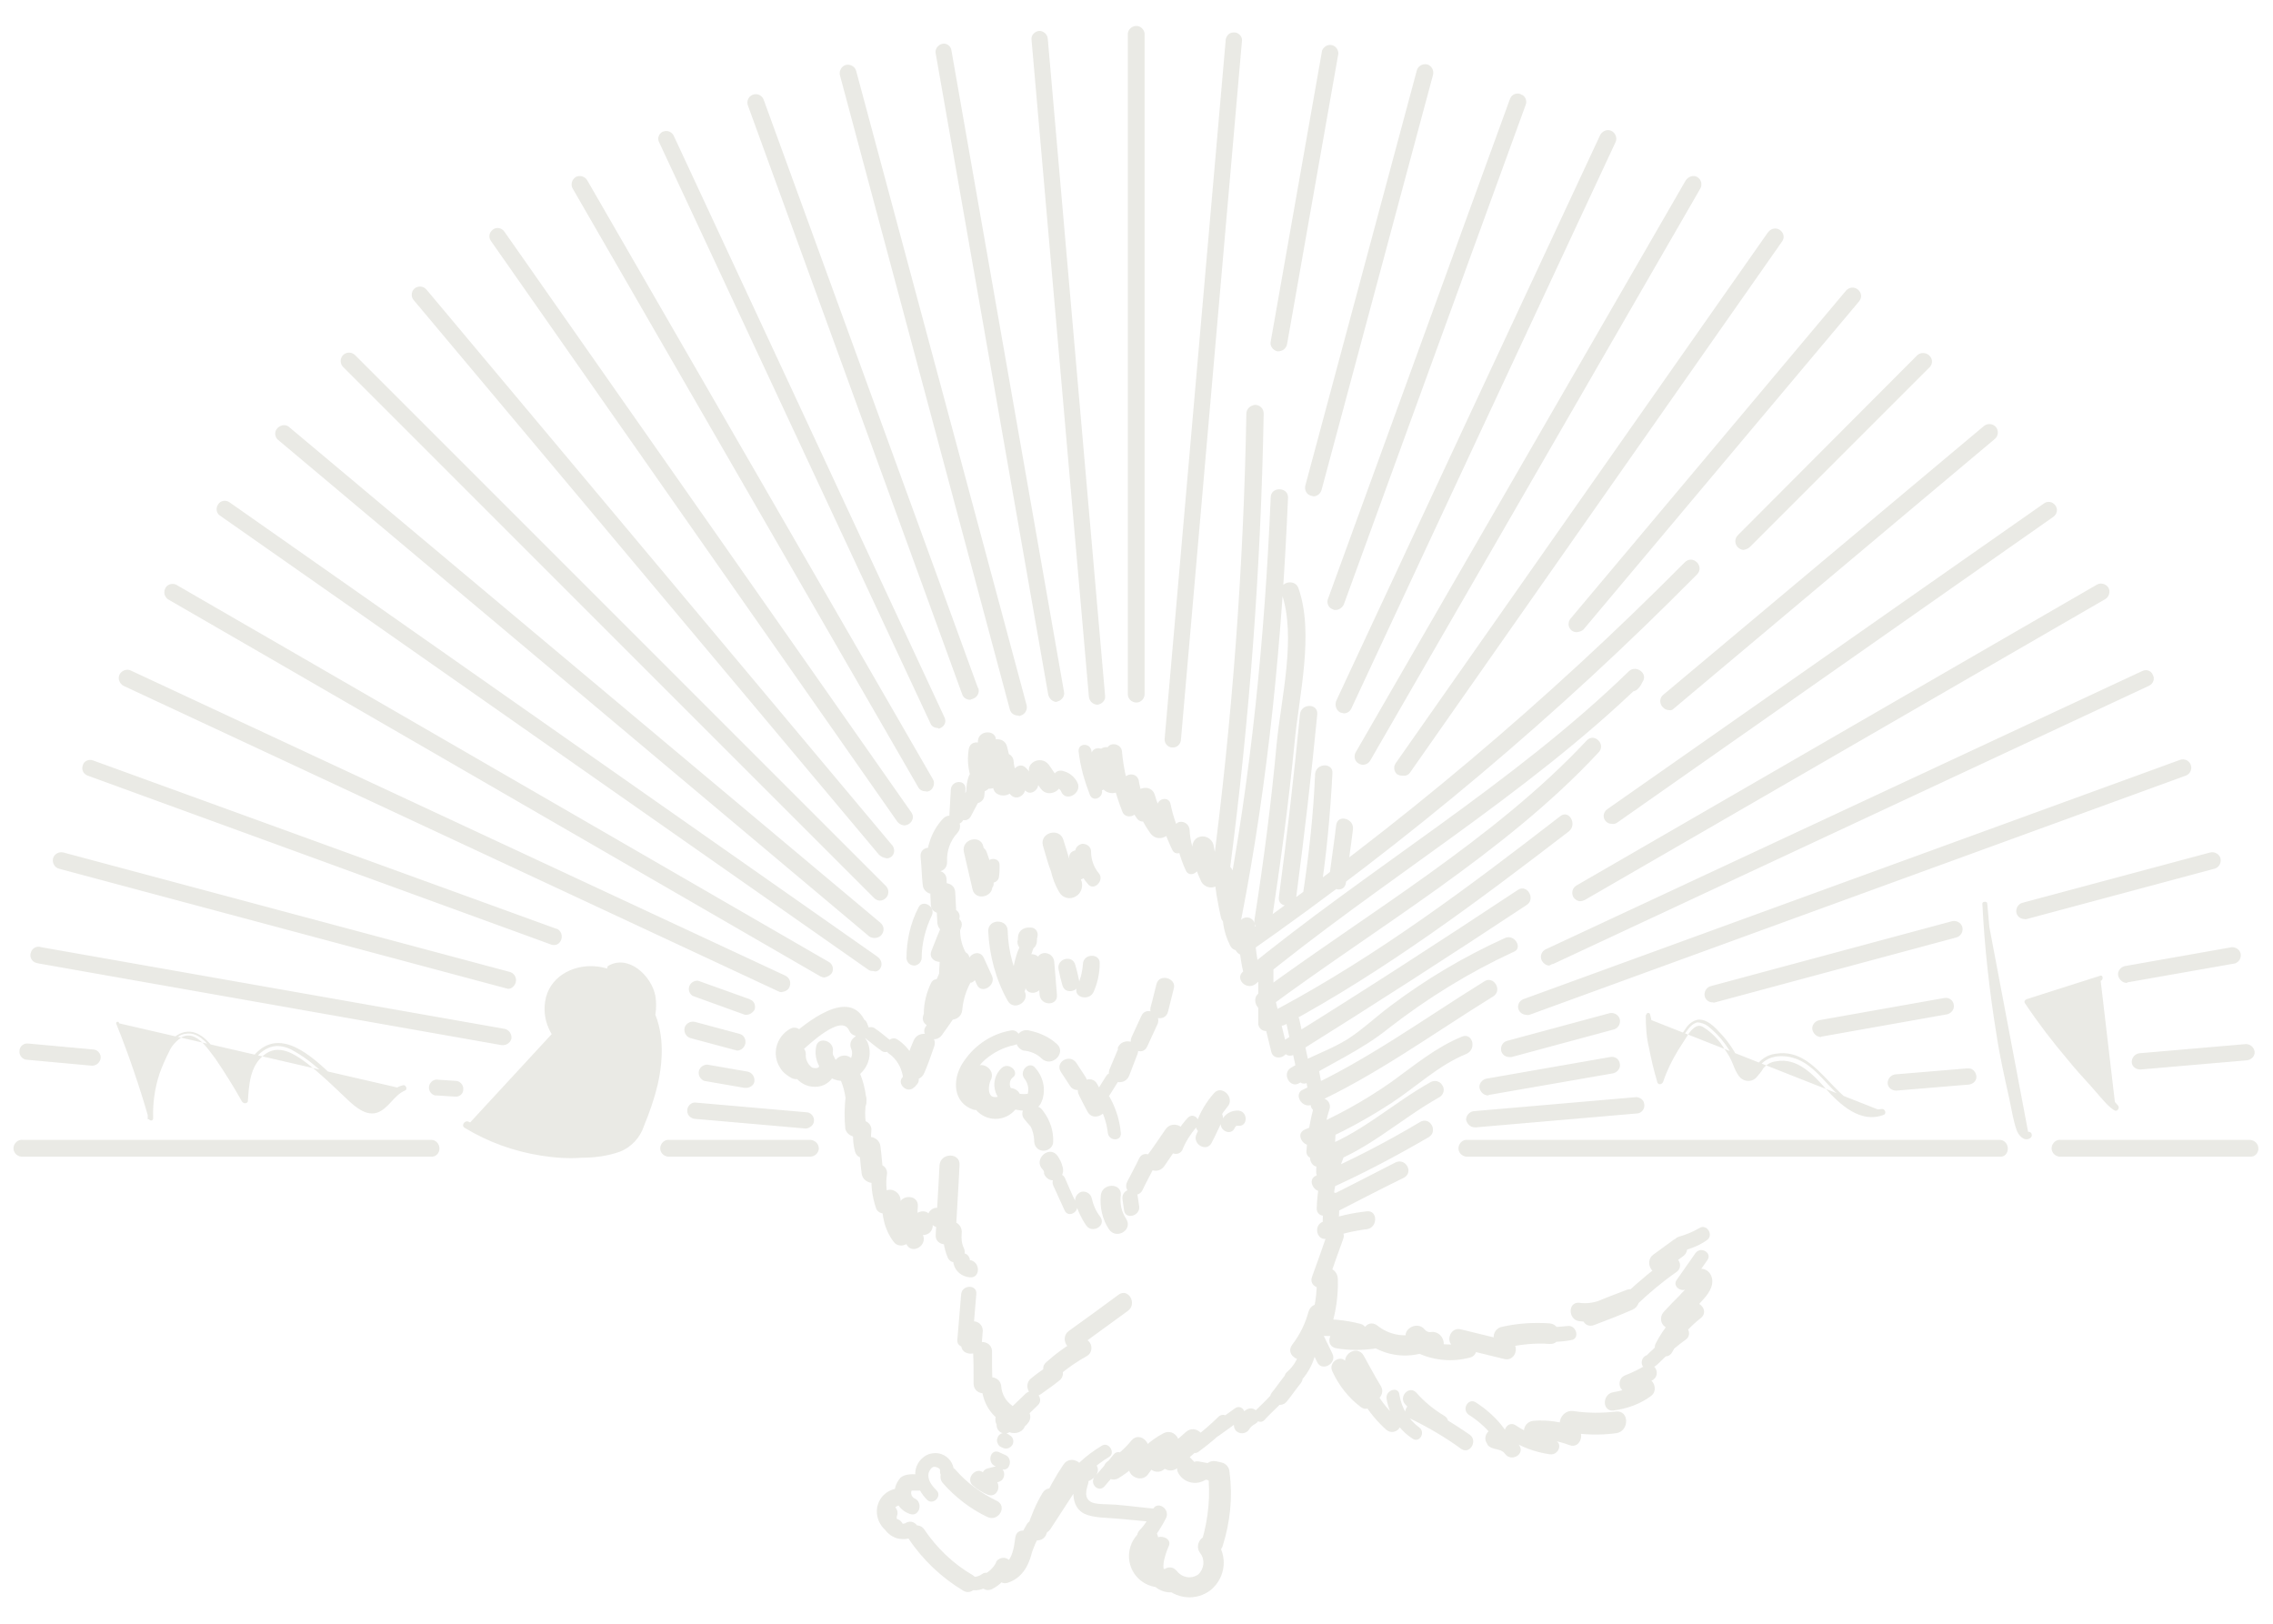 <?xml version="1.0" encoding="utf-8"?>
<!-- Generator: Adobe Illustrator 24.3.0, SVG Export Plug-In . SVG Version: 6.00 Build 0)  -->
<svg version="1.1" id="レイヤー_1" xmlns="http://www.w3.org/2000/svg" xmlns:xlink="http://www.w3.org/1999/xlink" x="0px"
	 y="0px" viewBox="0 0 420 300" style="enable-background:new 0 0 420 300;" xml:space="preserve">
<style type="text/css">
	.st0{fill:#EAEAE5;}
</style>
<path class="st0" d="M210,129.8c-0.9,0-1.6-0.7-1.6-1.5c0,0,0,0,0,0V6.5c-0.1-0.9,0.6-1.6,1.4-1.7c0.9-0.1,1.6,0.6,1.7,1.4
	c0,0.1,0,0.2,0,0.2v121.8C211.5,129.1,210.8,129.8,210,129.8z M202.8,130.2c0.8-0.1,1.5-0.8,1.4-1.6L193.6,7.1
	c-0.1-0.8-0.8-1.4-1.6-1.4c-0.8,0.1-1.5,0.8-1.4,1.6l10.6,121.4C201.3,129.6,202,130.2,202.8,130.2L202.8,130.2z M195.4,129.6
	c0.8-0.2,1.4-1,1.2-1.8L175.8,9.3c-0.1-0.8-0.9-1.4-1.7-1.2c0,0,0,0,0,0c-0.8,0.2-1.4,1-1.2,1.8l20.8,118.5c0.2,0.7,0.8,1.3,1.6,1.3
	C195.2,129.6,195.3,129.6,195.4,129.6L195.4,129.6z M188.6,132.2c0.8-0.2,1.3-1.1,1.1-1.9c0,0,0,0,0,0L158.2,13.1
	c-0.2-0.8-1.1-1.3-1.9-1.1s-1.3,1.1-1.1,1.9l0,0l31.4,117.2c0.2,0.7,0.8,1.1,1.5,1.1C188.3,132.3,188.5,132.3,188.6,132.2
	L188.6,132.2z M179.8,129.1c0.8-0.3,1.2-1.1,1-1.9c0,0,0-0.1-0.1-0.1L141.1,18.4c-0.3-0.8-1.2-1.2-2-0.9s-1.2,1.2-0.9,2l39.6,108.8
	c0.2,0.6,0.8,1,1.5,1C179.4,129.2,179.6,129.2,179.8,129.1L179.8,129.1z M173.8,134.5c0.8-0.4,1.1-1.2,0.7-2l-50-107.4
	c-0.3-0.7-1.2-1.1-1.9-0.8c0,0,0,0-0.1,0c-0.8,0.4-1.1,1.3-0.7,2l50.1,107.3c0.2,0.6,0.8,0.9,1.4,0.9
	C173.4,134.7,173.6,134.6,173.8,134.5L173.8,134.5z M171.8,146.1c0.7-0.4,1-1.4,0.6-2.1L108.5,33.3c-0.4-0.7-1.4-1-2.1-0.6
	c-0.7,0.4-1,1.4-0.6,2.1l63.9,110.7c0.3,0.5,0.8,0.7,1.3,0.7C171.3,146.3,171.6,146.2,171.8,146.1L171.8,146.1z M168,152.2
	c0.7-0.5,0.9-1.4,0.4-2.1c0,0,0,0,0,0L93.2,42.8c-0.5-0.7-1.4-0.9-2.1-0.4c-0.7,0.5-0.9,1.4-0.4,2.1l75.1,107.3
	c0.3,0.4,0.7,0.6,1.2,0.7C167.4,152.5,167.7,152.4,168,152.2z M164.7,158.3c0.6-0.5,0.7-1.4,0.2-2.1c0,0,0,0-0.1-0.1l-86-102.6
	c-0.6-0.7-1.6-0.7-2.2-0.2c-0.6,0.5-0.7,1.5-0.2,2.1c0,0,0,0,0,0l86,102.5c0.3,0.3,0.7,0.5,1.1,0.6
	C164,158.7,164.4,158.5,164.7,158.3L164.7,158.3z M163.7,165.9c0.6-0.6,0.6-1.6,0-2.2L65.6,65.6C65,65,64,65,63.4,65.6
	s-0.6,1.6,0,2.2l0,0l98.1,98.1c0.3,0.3,0.7,0.5,1.1,0.5C163,166.4,163.4,166.2,163.7,165.9L163.7,165.9z M162.9,172.7
	c0.5-0.6,0.5-1.5-0.1-2.1c0,0-0.1,0-0.1-0.1L53.3,78.8c-0.7-0.5-1.7-0.2-2.2,0.5c-0.4,0.6-0.3,1.4,0.2,1.9L160.6,173
	c0.3,0.2,0.6,0.3,1,0.3C162.1,173.3,162.6,173.1,162.9,172.7L162.9,172.7z M162.6,179c0.5-0.7,0.3-1.6-0.3-2.1c0,0-0.1,0-0.1-0.1
	l-119.8-84c-0.7-0.5-1.7-0.3-2.1,0.4c-0.5,0.7-0.3,1.7,0.4,2.1l119.8,83.9c0.3,0.2,0.6,0.2,0.9,0.2
	C161.8,179.6,162.3,179.4,162.6,179L162.6,179z M153.7,179.8c0.4-0.7,0.2-1.7-0.6-2.1L32.5,108c-0.8-0.3-1.7,0-2,0.8
	c-0.3,0.7-0.1,1.4,0.5,1.9l120.6,69.7c0.2,0.1,0.5,0.2,0.7,0.2C152.9,180.5,153.4,180.2,153.7,179.8L153.7,179.8z M145.9,182.3
	c0.3-0.8,0-1.6-0.7-2l-121-56.4c-0.8-0.4-1.7,0-2.1,0.7c-0.4,0.8,0,1.7,0.7,2.1l0,0l120.9,56.4c0.2,0.1,0.4,0.2,0.7,0.2
	C145.1,183.2,145.7,182.9,145.9,182.3L145.9,182.3z M139.4,186.6c0.3-0.7,0-1.6-0.7-1.9c-0.1,0-0.1,0-0.2-0.1l-9.5-3.4
	c-0.8-0.1-1.6,0.5-1.7,1.3c-0.1,0.6,0.2,1.2,0.7,1.5l9.4,3.4c0.2,0.1,0.3,0.1,0.5,0.1C138.5,187.5,139.1,187.1,139.4,186.6
	L139.4,186.6z M103.7,173.6c0.3-0.8-0.1-1.7-0.8-2c0,0,0,0-0.1,0l-85.6-31.1c-0.8-0.3-1.7,0.1-1.9,0.9c-0.3,0.8,0.1,1.6,0.9,1.9
	l85.6,31.2c0.2,0.1,0.4,0.1,0.6,0.1C103,174.6,103.5,174.2,103.7,173.6L103.7,173.6z M137.7,192.9c0.2-0.8-0.2-1.7-1.1-1.9
	c0,0,0,0,0,0l-8.2-2.2c-0.8-0.2-1.7,0.3-1.9,1.1c-0.2,0.8,0.3,1.7,1.1,1.9l8.2,2.2c0.2,0,0.2,0.1,0.4,0.1
	C136.9,194.1,137.5,193.6,137.7,192.9L137.7,192.9z M95.3,181.5c0.2-0.8-0.2-1.6-1-1.9c0,0,0,0,0,0l-82.6-22.1
	c-0.8-0.2-1.7,0.3-1.9,1.1s0.3,1.7,1.1,1.9l82.6,22.1c0.2,0,0.2,0.1,0.4,0.1C94.5,182.7,95.1,182.2,95.3,181.5z M139.4,199.8
	c0.1-0.8-0.4-1.6-1.2-1.8l-7.5-1.3c-0.9,0-1.6,0.7-1.6,1.5c0,0.7,0.4,1.2,1,1.5l7.5,1.3h0.2C138.6,201,139.3,200.5,139.4,199.8z
	 M94.5,191.9c0.1-0.8-0.4-1.6-1.2-1.8L7.6,175c-0.8-0.3-1.7,0.2-1.9,1c-0.3,0.8,0.2,1.7,1,1.9c0.1,0,0.3,0.1,0.4,0.1l85.6,15.1h0.2
	C93.7,193.1,94.3,192.6,94.5,191.9L94.5,191.9z M150.4,207.1c0.1-0.8-0.6-1.6-1.4-1.6l-20.6-1.8c-0.8,0-1.5,0.8-1.4,1.6
	c0,0.7,0.5,1.2,1.2,1.4l20.6,1.8h0.2C149.7,208.4,150.4,207.8,150.4,207.1L150.4,207.1z M85.6,201.3c0.1-0.8-0.6-1.6-1.4-1.6
	l-3.1-0.2c-0.8-0.2-1.6,0.3-1.8,1.1s0.3,1.6,1.1,1.8c0.1,0,0.3,0,0.4,0l3.1,0.2h0.2C84.9,202.7,85.6,202.1,85.6,201.3L85.6,201.3z
	 M18.6,195.5c0.1-0.8-0.6-1.6-1.4-1.6l-12-1.1c-0.8-0.1-1.6,0.5-1.6,1.4c0,0,0,0,0,0c-0.1,0.8,0.6,1.6,1.4,1.6l12,1.1h0
	C17.8,196.9,18.5,196.3,18.6,195.5L18.6,195.5z M417.3,212.2c0-0.9-0.7-1.5-1.5-1.6c0,0,0,0,0,0h-35c-0.9-0.1-1.6,0.6-1.7,1.4
	c-0.1,0.9,0.6,1.6,1.4,1.7c0.1,0,0.2,0,0.2,0h35C416.6,213.8,417.3,213.1,417.3,212.2C417.3,212.3,417.3,212.3,417.3,212.2
	L417.3,212.2z M371,212.2c0-0.9-0.7-1.6-1.5-1.6c0,0,0,0,0,0h-98.3c-0.9-0.1-1.6,0.6-1.7,1.4c-0.1,0.9,0.6,1.6,1.4,1.7
	c0.1,0,0.2,0,0.2,0h98.4C370.4,213.8,371,213.1,371,212.2C371,212.2,371,212.2,371,212.2L371,212.2z M151.3,212.2
	c0-0.9-0.7-1.5-1.5-1.6c0,0,0,0,0,0h-26.1c-0.9-0.1-1.6,0.6-1.7,1.4c-0.1,0.9,0.6,1.6,1.4,1.7c0.1,0,0.2,0,0.2,0h26.1
	c0.8,0,1.5-0.6,1.6-1.4C151.3,212.3,151.3,212.3,151.3,212.2L151.3,212.2z M81.2,212.2c0-0.9-0.7-1.6-1.5-1.6c0,0,0,0,0,0H4.2
	c-0.9-0.1-1.6,0.6-1.7,1.4c-0.1,0.9,0.6,1.6,1.4,1.7c0.1,0,0.2,0,0.2,0h75.5C80.5,213.8,81.2,213.1,81.2,212.2
	C81.2,212.3,81.2,212.2,81.2,212.2L81.2,212.2z M395.5,197.6l19.7-1.7c0.8-0.1,1.5-0.8,1.4-1.6c-0.1-0.8-0.8-1.4-1.6-1.4l-19.7,1.7
	c-0.8,0.1-1.4,0.8-1.4,1.6C393.9,197,394.6,197.6,395.5,197.6L395.5,197.6z M350.4,201.5l13.2-1.1c0.8,0,1.6-0.6,1.6-1.4
	s-0.6-1.6-1.4-1.6c-0.1,0-0.3,0-0.4,0l-13.2,1.1c-0.8,0.1-1.4,0.8-1.4,1.6C348.8,200.9,349.5,201.5,350.4,201.5L350.4,201.5z
	 M272.6,208.3l30.1-2.6c0.8-0.2,1.3-1,1.1-1.8c-0.1-0.7-0.7-1.1-1.4-1.2l-30.1,2.6c-0.8,0.1-1.4,0.8-1.4,1.6
	C271.1,207.7,271.7,208.3,272.6,208.3L272.6,208.3z M393.1,181.5L413,178c0.8-0.3,1.2-1.1,1-1.9c-0.2-0.7-0.9-1.1-1.6-1.1l-19.8,3.5
	c-0.8,0.2-1.4,1-1.2,1.8c0.2,0.7,0.8,1.3,1.6,1.3C393,181.6,393.1,181.5,393.1,181.5z M336.7,191.5l23.1-4.1c0.8-0.2,1.4-1,1.2-1.8
	c-0.1-0.8-0.9-1.4-1.8-1.2c0,0,0,0,0,0l-23.1,4.1c-0.8,0.2-1.4,1-1.2,1.8c0.2,0.7,0.8,1.3,1.6,1.3
	C336.5,191.5,336.6,191.5,336.7,191.5L336.7,191.5z M275.1,202.3l23-4c0.8-0.2,1.4-1,1.2-1.8c-0.1-0.8-0.9-1.4-1.8-1.2c0,0,0,0,0,0
	l-22.9,4c-0.8,0.2-1.4,1-1.2,1.8c0.2,0.7,0.8,1.3,1.6,1.3C274.9,202.4,275,202.4,275.1,202.3L275.1,202.3z M374.5,169.8l34.7-9.3
	c0.8-0.2,1.3-1.1,1.1-1.9c-0.2-0.8-1.1-1.3-1.9-1.1l0,0l-34.7,9.3c-0.8,0.2-1.3,1.1-1.1,1.9c0,0,0,0,0,0c0.2,0.7,0.8,1.1,1.5,1.1
	C374.2,169.9,374.3,169.8,374.5,169.8L374.5,169.8z M316.9,185.2l44.6-12c0.8-0.2,1.3-1.1,1.1-1.9c-0.2-0.8-1.1-1.3-1.9-1.1l0,0
	l-44.6,12c-0.8,0.2-1.3,1.1-1.1,1.9c0,0,0,0,0,0c0.2,0.7,0.8,1.1,1.5,1.1C316.7,185.3,316.8,185.2,316.9,185.2L316.9,185.2z
	 M279.3,195.3l18.9-5.1c0.8-0.2,1.3-1.1,1.1-1.9s-1.1-1.3-1.9-1.1l-18.9,5.1c-0.8,0.2-1.3,1-1.1,1.9c0,0,0,0,0,0
	c0.2,0.7,0.8,1.1,1.5,1.1C279.1,195.3,279.2,195.3,279.3,195.3L279.3,195.3z M282.6,187.5l121.3-44.2c0.8-0.3,1.2-1.2,0.9-2
	s-1.2-1.2-2-0.9l0,0l-121.3,44.2c-0.8,0.3-1.2,1.2-0.9,1.9c0.2,0.6,0.8,1,1.5,1C282.3,187.6,282.4,187.5,282.6,187.5L282.6,187.5z
	 M287,178.1l110.1-51.4c0.8-0.4,1.1-1.3,0.7-2c0,0,0,0,0,0c-0.3-0.8-1.2-1.1-2-0.7l-110.2,51.4c-0.8,0.4-1.1,1.3-0.7,2.1
	c0.3,0.5,0.8,0.9,1.4,0.9C286.6,178.2,286.8,178.1,287,178.1L287,178.1z M292.8,166.3l96.2-55.6c0.7-0.4,1-1.4,0.6-2.1
	c-0.4-0.7-1.4-1-2.1-0.6l-96.2,55.6c-0.7,0.4-1,1.3-0.6,2.1c0.3,0.5,0.8,0.8,1.3,0.8C292.3,166.5,292.5,166.4,292.8,166.3
	L292.8,166.3z M298.8,152l80.6-56.5c0.7-0.5,0.9-1.4,0.4-2.1c0,0,0,0,0,0c-0.5-0.7-1.4-0.9-2.1-0.4L297,149.5
	c-0.7,0.5-0.9,1.4-0.4,2.1c0,0,0,0,0,0c0.3,0.4,0.7,0.6,1.2,0.6C298.1,152.3,298.5,152.2,298.8,152L298.8,152z M309.3,130.9
	l59.3-49.8c0.7-0.6,0.7-1.6,0.2-2.2c-0.6-0.7-1.6-0.7-2.2-0.2l0,0l-59.3,49.7c-0.6,0.5-0.7,1.4-0.2,2.1c0,0,0,0,0.1,0.1
	c0.3,0.4,0.8,0.6,1.2,0.6C308.7,131.3,309,131.2,309.3,130.9L309.3,130.9z M323.4,101l33.2-33.2c0.6-0.7,0.5-1.6-0.2-2.2
	c-0.6-0.5-1.5-0.5-2.1,0l-33.2,33.3c-0.6,0.6-0.6,1.6,0,2.2c0.3,0.3,0.7,0.5,1.1,0.5C322.7,101.5,323.1,101.3,323.4,101z
	 M292.6,116.3l50.9-60.6c0.6-0.7,0.5-1.6-0.2-2.2c0,0,0,0,0,0c-0.6-0.5-1.5-0.5-2.1,0.1c0,0,0,0-0.1,0.1l-50.9,60.6
	c-0.5,0.6-0.5,1.5,0.1,2.1c0,0,0.1,0,0.1,0.1c0.3,0.2,0.6,0.3,1,0.3C291.9,116.7,292.3,116.6,292.6,116.3z M260.5,142.8l68.8-98.2
	c0.5-0.7,0.3-1.6-0.4-2.1c0,0,0,0,0,0c-0.7-0.5-1.6-0.3-2.1,0.3c0,0,0,0.1-0.1,0.1L257.9,141c-0.5,0.7-0.3,1.6,0.3,2.1
	c0,0,0,0,0.1,0c0.3,0.2,0.6,0.2,0.9,0.2C259.7,143.4,260.2,143.2,260.5,142.8L260.5,142.8z M253.2,140.5l61-105.7
	c0.4-0.8,0.1-1.7-0.6-2.1c-0.7-0.4-1.6-0.1-2.1,0.6l-61,105.7c-0.4,0.7-0.2,1.7,0.6,2.1c0.2,0.1,0.5,0.2,0.7,0.2
	C252.4,141.3,252.9,141,253.2,140.5L253.2,140.5z M249.7,130.9l48.8-104.6c0.4-0.8,0-1.7-0.7-2.1c-0.8-0.4-1.7,0-2.1,0.7l0,0
	l-48.8,104.6c-0.3,0.8,0,1.7,0.7,2.1c0.2,0.1,0.4,0.1,0.7,0.2C248.9,131.8,249.4,131.5,249.7,130.9L249.7,130.9z M248.3,111.7
	l33.6-92.3c0.3-0.7,0-1.6-0.7-1.9c-0.1,0-0.1,0-0.2-0.1c-0.7-0.3-1.6,0-1.9,0.7c0,0.1-0.1,0.1-0.1,0.2l-33.6,92.3
	c-0.3,0.7,0,1.6,0.7,1.9c0.1,0,0.1,0.1,0.2,0.1c0.2,0.1,0.3,0.1,0.5,0.1C247.4,112.7,248,112.3,248.3,111.7L248.3,111.7z
	 M244.2,90.5l20.6-76.7c0.2-0.8-0.3-1.7-1.1-1.9c-0.8-0.2-1.7,0.3-1.9,1.1l-20.6,76.7c-0.2,0.8,0.2,1.7,1.1,1.9c0,0,0,0,0,0
	c0.2,0,0.2,0.1,0.4,0.1C243.4,91.7,244,91.2,244.2,90.5L244.2,90.5z M237.8,63.7l9.5-53.8c0-0.9-0.7-1.6-1.5-1.6
	c-0.7,0-1.2,0.4-1.5,1l-9.5,53.8c-0.2,0.8,0.4,1.6,1.2,1.8h0.2C237,64.9,237.6,64.4,237.8,63.7L237.8,63.7z M218.2,136.8L229.5,7.4
	c0-0.8-0.8-1.5-1.6-1.4c-0.7,0-1.2,0.5-1.4,1.2l-11.3,129.3c-0.1,0.8,0.6,1.6,1.4,1.6h0.2C217.5,138.1,218.1,137.5,218.2,136.8
	L218.2,136.8z M21.7,189c2.4,5.7,4.4,11.6,6.1,17.6c-0.2-4.4,0.9-8.8,3.1-12.6c0.7-1.4,1.8-2.8,3.4-3c2.2-0.4,4,1.6,5.2,3.4
	c2,2.9,3.9,5.8,5.7,8.9c0-2.3,0.5-4.5,1.3-6.6c1-2.1,3.1-3.7,5.3-3.4c1,0.1,1.9,0.5,2.7,1c4.4,2.5,7.7,6.6,11.8,9.8
	c0.6,0.5,1.3,0.8,2,1c2.5,0.3,3.8-3.4,6.3-3.9 M21.5,189.2c2.3,5.7,4.3,11.6,6,17.5c0.1,0.4,0.8,0.5,0.8-0.1
	c-0.1-2.8,0.3-5.6,1.2-8.3c0.5-1.4,1.1-2.7,1.7-3.9c0.5-1.2,1.4-2.1,2.4-2.8c2.7-1.3,4.8,2.2,6.2,4c1.7,2.5,3.4,5.2,4.9,7.9
	c0.2,0.3,0.5,0.4,0.8,0.3c0.2-0.1,0.3-0.2,0.3-0.4c0.2-3,0.4-6.4,2.9-8.4c2.7-2.3,5.7-0.3,8.1,1.5c2.3,1.8,4.4,3.8,6.5,5.8
	c1.6,1.5,3.9,4,6.3,3.3c2.2-0.7,3.1-3.2,5.2-4.1c0.6-0.2,0.2-1.1-0.3-1c-2.3,0.5-3.1,2.8-5.1,3.6c-1.4,0.6-2.7-0.7-3.7-1.6
	c-1.2-1-2.3-2-3.5-3c-3.5-3.3-9.6-9.7-14.5-5.3c-2.6,2.3-3,5.9-3.1,9.2c0.4-0.1,0.8-0.1,1.1-0.2c-1.8-3-3.8-6.1-5.8-9
	c-1.4-1.9-3.5-4.3-6.2-3.4s-3.9,4.2-4.8,6.5c-1.1,3-1.7,6.3-1.6,9.5c0.3,0,0.6,0,0.8-0.1c-1.7-6-3.7-11.9-6.1-17.7
	C21.9,188.6,21.3,188.8,21.5,189.2L21.5,189.2z M86.3,208c7.6,4.5,16.4,6.2,25.1,5c1.9-0.2,3.6-0.8,5.1-2c1-1.1,1.8-2.4,2.2-3.8
	c2.3-5.7,3.9-12.1,2.2-18.1s-7.9-11-13.8-9.4c-1.7,0.4-3.2,1.4-4.3,2.8c-1.2,1.8-1.6,4-1.1,6.1c1.3,5.2,6.5,8.4,11.7,7.4
	c5.2-1.4,8.4-6.5,7.5-11.8c-0.7-3.6-4.9-6.9-8.1-4.9 M112.9,179.6c3.4-1.9,7,2,7.5,5.2c0.4,3.5-1.1,7-3.9,9.1
	c-4.1,2.9-9.8,1.8-12.7-2.3c-1.3-1.9-1.9-4.3-1.5-6.7c1.1-4,5.6-5.6,9.3-4.5c3.5,1.1,6.4,3.7,7.9,7c1.9,3.9,1.6,8.6,0.7,12.8
	c-0.5,2.2-1.2,4.3-2,6.4c-0.8,2-1.6,3.9-3.9,4.8c-2.2,0.8-4.5,1.1-6.9,1.1c-2.3,0.1-4.7-0.1-7-0.4c-4.8-0.8-9.4-2.4-13.7-4.8
	c-0.8-0.5-1.6,0.7-0.8,1.1c4.3,2.6,9,4.3,14,5.1c2.5,0.4,5.1,0.6,7.6,0.4c2.4,0,4.7-0.3,7-1.1c2.1-0.8,3.8-2.6,4.5-4.8
	c1-2.4,1.9-5,2.5-7.5c1.1-4.8,1.3-10.2-1.2-14.7c-2-3.6-5.5-6.6-9.7-7.2s-8.6,1.5-9.7,5.6c-2.1,8.3,8.1,15.2,15.2,10.8
	c3.7-2.3,5.7-6.7,5-11c-0.7-3.7-5-7.8-8.8-5.5C112,179.2,112.4,179.9,112.9,179.6L112.9,179.6z M304.2,188.1c0-0.2,0.1-0.3,0.1-0.5
	c0.3,4.1,1.1,8.2,2.4,12.1c1.2-3.4,3-6.7,5.2-9.5c0.4-0.6,1-1.1,1.7-1.3c0.7,0,1.5,0.3,2,0.7c2.4,1.9,4.2,4.4,5.3,7.2
	c0.4,1,0.9,2.1,2,2.2s1.6-1.2,2.3-2.1c1.8-2.4,5.6-2.1,8.1-0.6s4.3,4.1,6.5,6.1s5.2,3.7,8,2.9 M304.5,188.1c0.1-0.2,0.2-0.2,0.2-0.4
	c-0.2-0.1-0.4-0.1-0.6-0.2c0,2,0.1,4.1,0.6,6.1c0.4,2.1,0.9,4.2,1.5,6.2c0,0.3,0.3,0.6,0.6,0.5c0.2,0,0.4-0.2,0.5-0.4
	c0.7-2.1,1.7-4.1,2.8-5.9c0.5-0.8,1.1-1.7,1.6-2.5s1.6-2.5,2.9-1.8c1.7,1,3.1,2.5,4.1,4.2c0.6,0.8,1.1,1.7,1.5,2.7
	c0.3,0.8,0.6,1.5,1.1,2.2c0.7,1,2.1,1.2,3,0.5c0.1-0.1,0.2-0.2,0.3-0.3c0.4-0.5,0.9-1,1.2-1.6c0.6-0.7,1.4-1.2,2.3-1.3
	c4-0.8,7,2.5,9.3,5.1c2.6,2.9,6.4,6.4,10.6,4.8c0.7-0.2,0.3-1.2-0.3-1.1c-8.5,1.4-11-11.7-19.7-10.2c-1.5,0.2-2.8,1.1-3.6,2.4
	c-0.5,0.6-1.1,1.9-2,1.1c-0.6-0.8-1-1.6-1.2-2.5c-0.8-1.7-1.9-3.3-3.3-4.8c-1-1.1-2.5-2.7-4.2-2.5c-0.9,0.2-1.7,0.8-2.2,1.6
	c-0.7,1-1.4,2-2,3c-1.3,2-2.3,4.2-3.1,6.5c0.4,0,0.8,0,1.1-0.1c-0.6-2-1.2-4-1.6-6.1c-0.4-2-0.5-4-1-5.9c-0.1-0.4-0.7-0.3-0.7,0.1
	v0.4C304.1,188.2,304.5,188.2,304.5,188.1L304.5,188.1z M366.8,167.1c0.8,14,3,27.8,6.4,41.4c0.2,0.9,1,2,1.7,1.4 M366.3,167
	c0.4,8.1,1.3,16.1,2.6,24.1c0.6,4,1.5,8,2.4,12c0.4,1.9,0.7,3.9,1.3,5.6c0.3,1,1.4,2.3,2.5,1.6c0.7-0.4,0.2-1.5-0.5-1.1
	s-1.6-4.1-1.7-4.8l-1.2-5.4c-0.7-3.4-1.4-7-2-10.5c-1.1-7.1-1.9-14.3-2.5-21.6C367.2,166.5,366.2,166.5,366.3,167L366.3,167z
	 M388.1,180.7c-4.5,1.4-9,2.9-13.5,4.3c4.9,7,10.3,13.5,16.3,19.6 M388,180.3c-4.5,1.4-9,2.9-13.5,4.3c-0.3,0.1-0.5,0.4-0.4,0.6
	c0,0.1,0,0.1,0.1,0.2c2.4,3.6,5,7,7.8,10.3c1.3,1.6,2.8,3.3,4.2,4.8l2.1,2.4c0.7,0.8,1.4,1.6,2.3,2.2c0.6,0.4,1.1-0.3,0.8-0.8
	c-0.7-0.8-1.4-1.6-2.1-2.4c-0.7-0.7-1.5-1.6-2.2-2.3c-1.5-1.6-2.9-3.2-4.2-4.8c-2.8-3.3-5.3-6.6-7.9-10.1c-0.1,0.3-0.2,0.6-0.3,0.8
	c4.5-1.4,9-2.9,13.5-4.3C388.7,181,388.6,180,388,180.3L388,180.3z M179,138.4c-0.4,2.4,0,4.8,1.1,7c1,2,3.9,0.2,2.9-1.7
	c-0.7-1.3-0.9-2.9-0.6-4.3C182.7,137.2,179.4,136.2,179,138.4L179,138.4z M180.7,136.9c-0.2,2.6,0.1,5.2,0.7,7.7
	c0.5,2,3.7,1.1,3.2-0.9c-0.5-2.3-0.8-4.6-0.6-6.9C184.2,134.8,180.8,134.8,180.7,136.9L180.7,136.9z M182.2,139.1
	c0.5,2.1,0.9,4.1,1.4,6.1c0.6,2.5,4.4,1.5,3.9-1.1c-0.5-2.1-0.9-4.1-1.4-6.1C185.5,135.5,181.6,136.6,182.2,139.1L182.2,139.1z
	 M183.7,142.7c-0.1,0.8-0.1,1.6-0.2,2.4c-0.2,2.5,3.9,2.5,3.9,0c0.1-0.8,0.1-1.6,0.2-2.4C187.8,140.2,183.8,140.2,183.7,142.7z
	 M182,145.4C182.1,145.4,182.1,145.3,182,145.4L182,145.4c0.7-0.5,1.1-1.3,0.9-2.1c-0.1-0.6-0.5-1-1-1.3c-0.5-0.3-1.2-0.3-1.7,0
	c-1.6,0.9-1.6,3.2-1.7,4.8c-0.1,2.2,3.4,2.2,3.4,0c0-0.4,0.1-0.8,0.1-1.2s0.4-0.9-0.1-0.6h-1.7c0.1,0,0.1,0.1,0.2,0.1
	c-0.2-0.3-0.5-0.6-0.8-1.1v0.2c0.2-0.7,0.5-1.3,0.8-2c0,0-0.1,0-0.1,0.1l0,0C178.4,143.7,180.1,146.6,182,145.4L182,145.4z
	 M199.3,138.8c0.3,2.8,1.1,5.5,2.1,8.1c0.7,1.5,2.8,0.2,2.1-1.2c-0.9-2.2-1.5-4.5-1.8-6.8C201.6,137.2,199.2,137.2,199.3,138.8z
	 M201.6,139.4c-0.3,1.9-0.3,3.8,0.1,5.6c0.4,2,3.4,1.1,3-0.8c-0.3-1.3-0.3-2.7-0.1-4C204.9,138.2,202,137.4,201.6,139.4L201.6,139.4
	z M202.8,139.9c0.2,1.6,0.4,3.2,0.6,4.8c0.2,2.4,4.1,2.5,3.9,0c-0.2-1.6-0.4-3.2-0.6-4.8C206.4,137.4,202.5,137.4,202.8,139.9z
	 M204.6,138.7c0.4,3.9,1.4,7.7,2.8,11.3c0.6,1.5,3.1,0.8,2.5-0.7c-1.4-3.4-2.3-7-2.6-10.6C207,137.1,204.4,137.1,204.6,138.7
	L204.6,138.7z M178.1,157.4c0.5,2.3,1.1,4.6,1.6,6.9s4.2,1.4,3.6-1s-1.1-4.6-1.6-6.9S177.6,155,178.1,157.4L178.1,157.4z M179.7,158
	c0.7,1.6,1.1,3.3,1.2,5.1c0.2,1.7,2.9,1.7,2.7,0c-0.2-2-0.6-3.9-1.3-5.7C181.7,155.7,179,156.3,179.7,158z M182.2,159.9
	c-0.1,0.7-0.1,1.3-0.1,2c-0.1,1.6,2.4,1.6,2.5,0c0.1-0.7,0.1-1.3,0.1-2C184.8,158.3,182.3,158.3,182.2,159.9z M192.7,156.2
	c0.5,1.6,0.9,3.3,1.5,4.8c0.3,1.3,0.8,2.6,1.5,3.8c0.6,1.1,2,1.5,3.1,0.8c0.9-0.5,1.3-1.6,1.1-2.6c-0.5-2.5-4.3-1.4-3.8,1.1
	c0,0.1,0,0.2,0.1,0.2c0.2-0.7,0.3-1.2,0.5-1.9l0.5-0.2l1.9,0.5c-0.7-0.6-1.1-2.8-1.4-3.6l-1.2-3.9
	C195.8,152.8,192.1,153.8,192.7,156.2L192.7,156.2z M197.6,158.7c0.2,1,0.4,1.9,0.6,2.9c0.3,1.6,2.9,1,2.5-0.7
	c-0.2-1-0.4-1.9-0.6-2.9C199.7,156.4,197.2,157.1,197.6,158.7L197.6,158.7z M198.7,157.2c0,2.3,0.8,4.4,2.3,6.1c1.1,1.5,3.2-0.7,2-2
	c-0.9-1.1-1.4-2.5-1.4-4c0-0.8-0.7-1.4-1.6-1.4C199.3,156,198.7,156.6,198.7,157.2L198.7,157.2z M182.6,172c0.2,4.5,1.4,9,3.6,12.9
	c1.1,2,4.2,0.2,3.1-1.8c-1.9-3.4-3-7.2-3.1-11.1C186.2,169.7,182.6,169.7,182.6,172z M191.6,173.9c0-0.3,0-0.6,0.1-0.8
	c0.2-2.3-3.4-2.3-3.6,0c0,0.3,0,0.6-0.1,0.8C187.9,176.2,191.5,176.2,191.6,173.9z M191.5,173.8L191.5,173.8
	c-0.8-0.4-1.6-0.9-2.3-1.3c-0.3,1.2-0.7,2.3-1.2,3.4c-0.7,2.1-1.1,4.4-1.1,6.6c0,0.7,0.6,1.3,1.3,1.3c0.7,0,1.3-0.6,1.3-1.3
	c0-2.2,0.4-4.3,1.1-6.3c0.3-1,0.9-2.1,1.1-3.2c0.2-0.7-0.3-1.5-1-1.6c-0.4-0.1-0.9,0-1.2,0.3c-0.2,0.2-0.3,0.4-0.3,0.6
	C188.4,174,190.7,175.3,191.5,173.8L191.5,173.8z M207.5,144.9c0.4,2.2,1.2,4.3,2.5,6.2c1,1.6,3.4,0.1,2.5-1.4
	c-1.1-1.7-1.8-3.6-2.1-5.6C209.8,142.3,207.1,143.1,207.5,144.9L207.5,144.9z M209.7,148c0.6,2.2,1.6,4.2,2.9,6c1.5,2,4.8,0.1,3.3-2
	c-1.1-1.5-2-3.2-2.5-5.1C212.7,144.5,209,145.6,209.7,148L209.7,148z M213.9,149.2c0.6,2.7,1.5,5.3,2.7,7.8c0.7,1.5,2.9,0.2,2.2-1.3
	c-1.1-2.3-2-4.6-2.5-7.1C216,146.9,213.5,147.6,213.9,149.2L213.9,149.2z M217.1,153.1c0.2,2.7,0.9,5.3,2,7.7c0.7,1.6,3,0.2,2.3-1.3
	c-0.9-2-1.5-4.1-1.6-6.3C219.5,151.4,216.9,151.4,217.1,153.1L217.1,153.1z M220.3,157.1c0.2,1.9,0.7,3.7,1.5,5.4
	c0.3,1,1.4,1.7,2.5,1.4c1.1-0.3,1.7-1.4,1.4-2.5c-0.7-1.7-1.2-3.6-1.5-5.4c-0.3-1-1.4-1.7-2.5-1.4
	C220.6,154.9,220.2,155.9,220.3,157.1z M224.3,161.2c0.2,2.8,0.7,5.6,1.3,8.3c0.5,2.1,3.9,1.2,3.4-0.9c-0.6-2.4-1-4.8-1.1-7.3
	C227.5,159,224.1,159,224.3,161.2L224.3,161.2z M226.3,165.6c-0.8,3.1-0.4,6.3,1,9.1c1,2,3.9,0.2,2.9-1.7c-1-2-1.2-4.3-0.7-6.5
	c0.2-0.9-0.4-1.8-1.3-2C227.4,164.3,226.6,164.8,226.3,165.6L226.3,165.6z M228.9,171c-0.1,3,0.2,6,0.9,8.9c0.4,1.9,3.3,1.1,2.9-0.8
	c-0.6-2.7-0.9-5.4-0.8-8.1c0-0.8-0.7-1.5-1.5-1.5S228.8,170.2,228.9,171L228.9,171L228.9,171z M232.5,178v11.2
	c0.1,0.8,0.7,1.3,1.5,1.3c0.7-0.1,1.2-0.6,1.3-1.3v-11.2C235.2,176.2,232.4,176.2,232.5,178L232.5,178z M232.7,185.3
	c0.7,3,1.5,6,2.2,9c0.4,1.9,3.4,1.1,2.9-0.8c-0.7-3-1.5-6-2.2-9C235.2,182.6,232.2,183.4,232.7,185.3z M237.7,189.1
	c0.7,3.4,1.5,6.9,2.2,10.2c0.3,1.6,2.7,0.9,2.4-0.7c-0.7-3.4-1.5-6.9-2.2-10.2C239.8,186.8,237.4,187.5,237.7,189.1L237.7,189.1z
	 M241,197.8c0.4,2.1,0.8,4.3,1.2,6.5c0.3,1.7,2.9,1,2.6-0.7c-0.4-2.1-0.8-4.4-1.2-6.5C243.3,195.3,240.7,196,241,197.8z
	 M175.7,145.8c-0.1,1.7-0.2,3.4-0.3,5.2s2.6,1.7,2.7,0s0.2-3.4,0.3-5.2S175.9,144.1,175.7,145.8L175.7,145.8z M179.6,144.2
	c-0.9,1.7-1.8,3.4-2.7,5.1s1.6,3.2,2.5,1.5s1.8-3.4,2.7-5.1S180.5,142.4,179.6,144.2z M174.2,151.3c-2,2.2-3,5-3,7.9
	c0.1,2.4,3.9,2.5,3.8,0c-0.1-2,0.6-3.9,1.9-5.3C178.5,152.1,175.9,149.5,174.2,151.3L174.2,151.3z M170.1,158.3
	c0.2,1.7,0.2,3.5,0.4,5.2c0.2,2.2,3.7,2.3,3.5,0c-0.2-1.7-0.2-3.5-0.4-5.2C173.5,156.1,169.9,156,170.1,158.3z M171.8,162.4
	c0.1,1.6,0.1,3.2,0.2,4.8c0.1,2,3.2,2,3.1,0c-0.1-1.6-0.1-3.2-0.2-4.8C174.8,160.4,171.7,160.4,171.8,162.4z M172.9,164.8
	c0.1,1.9,0.2,3.8,0.3,5.7c0.2,2.4,3.8,2.4,3.6,0c-0.1-1.9-0.2-3.8-0.3-5.7C176.4,162.6,172.7,162.6,172.9,164.8z M174.5,171.8
	c0,2,0.5,3.9,1.4,5.6c0.8,1.6,3.3,0.2,2.5-1.5c-0.7-1.3-1-2.7-1-4.2c-0.1-0.8-0.8-1.4-1.6-1.3C175.1,170.6,174.6,171.1,174.5,171.8
	L174.5,171.8z M176.3,176.8c-0.7,1.9,0.4,4.1,2.3,4.7c0,0,0,0,0.1,0c1.7,0.6,2.5-2.1,0.7-2.7c-0.6-0.2-0.6-0.7-0.4-1.2
	C179.7,175.8,177,175,176.3,176.8L176.3,176.8z M179,178.6c0.5,1.1,1,2.2,1.5,3.3c0.8,1.9,3.6,0.2,2.8-1.6c-0.5-1.1-1-2.2-1.5-3.3
	C180.9,175,178.1,176.7,179,178.6z M184.1,140.7c0.2,2.3,1.1,4.4,2.6,6.1c1.4,1.6,3.8-0.7,2.3-2.3c-1-1-1.6-2.4-1.7-3.8
	C187.2,138.6,183.9,138.6,184.1,140.7z M187.5,143.9l1.9,2.1c1.2,1.4,3.3-0.7,2.1-2l-1.9-2.1C188.3,140.5,186.3,142.6,187.5,143.9
	L187.5,143.9z M190.5,143.2c0.7,0.8,1.2,1.7,1.8,2.5c1.4,2,4.8,0.1,3.3-1.9c-0.7-0.8-1.2-1.7-1.8-2.5
	C192.3,139.3,189,141.2,190.5,143.2z M195.6,145.7c0.2,0.1,0.4,0.3,0.5,0.6c0.9,2,3.9,0.2,3-1.7c-0.5-1-1.4-1.8-2.5-2.1
	C194.5,141.7,193.6,145,195.6,145.7L195.6,145.7z M189.3,177.5c-0.3,1.6-0.3,3.2,0.1,4.8c0.5,2,3.5,1.1,3.1-0.8
	c-0.3-1-0.3-2.1-0.1-3.2C192.7,176.3,189.7,175.4,189.3,177.5L189.3,177.5z M191.6,177.7c0.2,2,0.3,4,0.5,6.1s3.4,2.1,3.2,0
	s-0.3-4-0.5-6.1S191.5,175.5,191.6,177.7z M195.6,179.1c0.2,1,0.4,1.9,0.7,2.9c0.5,2,3.5,1.1,3.1-0.8c-0.2-1-0.4-1.9-0.7-2.9
	C198.2,176.3,195.2,177.1,195.6,179.1z M200.1,178.1c-0.1,1.5-0.5,3-1.1,4.3c-0.8,1.9,2.3,2.7,3.1,0.8c0.7-1.6,1.1-3.4,1.1-5.2
	C203.3,176.1,200.2,176.1,200.1,178.1L200.1,178.1z M177.1,178.2c-1.7,2.5-2.8,5.4-3,8.4c-0.2,2.4,3.5,2.4,3.7,0
	c0.2-2.4,1.1-4.7,2.5-6.6C181.7,178.1,178.5,176.2,177.1,178.2L177.1,178.2z M174.1,185.3c-1,1.4-2.1,2.8-3,4.3
	c-1.3,1.7,1.6,3.4,2.9,1.7c1-1.4,2-2.8,3-4.3C178.3,185.3,175.3,183.6,174.1,185.3z M172,181.7c-0.8,1.7-1.3,3.6-1.3,5.6
	c-0.1,2.1,3.1,2.1,3.1,0c0-1.4,0.3-2.7,0.9-3.9C175.5,181.5,172.8,179.9,172,181.7L172,181.7z M174.9,177c-1.7,3.4-3.2,7-4.3,10.6
	c-0.7,2.1,2.7,3,3.4,0.9c1.1-3.4,2.4-6.7,3.9-9.8C178.9,176.8,175.9,175,174.9,177L174.9,177z M168.8,192.3
	c-0.7,1.6-1.2,3.1-1.8,4.8c-0.9,2.4,2.9,3.4,3.8,1.1c0.7-1.6,1.2-3.1,1.8-4.8C173.5,191,169.7,190,168.8,192.3L168.8,192.3z
	 M167.3,198.5c-0.2,0.1-0.2,0.2-0.4,0.4c-1.4,1.2,0.7,3.3,2,2c0.2-0.1,0.2-0.2,0.4-0.4C170.7,199.2,168.7,197.2,167.3,198.5
	L167.3,198.5z M169.8,198.7c-0.3-2.7-1.7-5.1-3.9-6.6c-1.6-1.1-3.1,1.6-1.6,2.6c1.3,0.9,2.2,2.4,2.5,4
	C166.9,200.6,170,200.6,169.8,198.7L169.8,198.7z M164.5,192.2c-0.9-0.7-1.8-1.5-2.7-2.1c-1.3-1.1-3.2,0.8-1.8,1.8
	c0.9,0.7,1.8,1.5,2.7,2.1C163.9,195.2,165.7,193.3,164.5,192.2z M160.5,189.8c-0.1-0.2-0.2-0.6-0.3-0.8c-0.7-1.7-3.2-0.2-2.5,1.5
	c0.1,0.2,0.2,0.6,0.3,0.8C158.7,193,161.2,191.5,160.5,189.8z M159.9,188.8c-2.9-6.6-11.1,0.3-14.1,2.9c-1.6,1.5,0.7,3.9,2.4,2.4
	c1.3-1.1,7.3-6.9,8.7-3.7C157.9,192.5,160.8,190.8,159.9,188.8L159.9,188.8z M145.8,190.2c-2.4,1.5-3.2,4.6-1.7,7
	c0.5,0.9,1.3,1.5,2.2,2c2.2,1,4.2-2.3,1.9-3.3c-1.1-0.5-1.6-1.6-0.5-2.4C149.7,192.1,147.8,188.8,145.8,190.2L145.8,190.2z
	 M157.3,193.8c0.4,1,0,2.2-1.1,2.6c-1.2,0.4-2.5-1-2.3-2.1c0.3-2.1-2.8-2.9-3.1-0.9c-0.7,3.4,2.3,7,6,6.2c2.8-0.8,4.5-3.7,3.7-6.5
	c-0.1-0.3-0.2-0.6-0.4-0.9C159.2,190.2,156.4,191.9,157.3,193.8L157.3,193.8z M151.3,196.8c0.3,0.7-1,0.6-1.3,0.4
	c-0.8-0.6-1.2-1.6-1.1-2.5c-0.1-2.1-3.4-2.1-3.4,0c0.1,2.9,1.8,6.1,5.1,6.1c2.2,0,3.9-1.7,3.9-3.9c0-0.6-0.1-1.2-0.4-1.7
	C153.2,193.2,150.3,194.8,151.3,196.8L151.3,196.8z M154.4,197.8c1.1,1.7,1.7,3.6,1.9,5.6c0.2,2.4,4,2.5,3.8,0
	c-0.2-2.6-1-5.2-2.4-7.4C156.3,193.8,153.1,195.7,154.4,197.8L154.4,197.8z M156.3,202.4c-0.3,2.1-0.3,4.2-0.1,6.2
	c0.3,1,1.3,1.6,2.4,1.4c1-0.3,1.6-1.3,1.4-2.4c-0.2-1.4-0.2-2.8,0.1-4.2C160.4,201,156.7,200,156.3,202.4L156.3,202.4z M157.8,208.3
	c-0.3,1.5-0.2,3,0.2,4.5c0.6,2,3.7,1.1,3.2-0.9c-0.3-0.9-0.3-1.9-0.2-2.9C161.3,206.9,158.1,206.1,157.8,208.3L157.8,208.3z
	 M158.7,211.9c0.2,1.6,0.3,3.3,0.5,4.8c0.2,2.5,4.3,2.5,4,0c-0.2-1.6-0.3-3.3-0.5-4.8C162.5,209.4,158.5,209.4,158.7,211.9z
	 M161.2,216.1c-0.4,2.4-0.1,4.9,0.7,7.2c0.7,1.6,3.4,0.9,2.7-0.7c-0.8-1.8-1-3.8-0.7-5.7C164.1,215.1,161.4,214.3,161.2,216.1
	L161.2,216.1z M163.2,221c-0.5,2.9,0.1,6,1.9,8.4c1.2,1.7,4.1,0.1,2.9-1.6c-1.3-1.7-1.8-3.8-1.6-5.8
	C166.6,219.8,163.4,218.9,163.2,221z M166.1,222.8c-0.2,2.4,0.3,4.9,1.4,7.1c1,2,4,0.2,3-1.8c-0.8-1.6-1.1-3.5-0.9-5.2
	C169.8,220.6,166.2,220.6,166.1,222.8L166.1,222.8z M168.8,225.8c0.1,0.4,0.2,0.8,0.3,1.2c0.2,0.9,1.2,1.4,2,1.1
	c0.9-0.2,1.4-1.2,1.2-2c-0.1-0.4-0.2-0.8-0.3-1.2C171.4,222.9,168.3,223.9,168.8,225.8z M171.8,225.8c0.1,0.2,0.2,0.2,0.4,0.4
	c1.3,1.5,3.5-0.7,2.2-2.2c-0.1-0.2-0.2-0.2-0.4-0.4C172.7,222.2,170.5,224.4,171.8,225.8z M173.6,215.3c-0.2,4.3-0.5,8.5-0.7,12.8
	c-0.2,2.4,3.6,2.4,3.7,0c0.2-4.3,0.5-8.5,0.7-12.8C177.5,212.9,173.8,212.9,173.6,215.3z M174.4,226.9c-0.3,1.8,0,3.7,0.7,5.4
	c0.9,2.1,3.9,0.2,3-1.7c-0.4-0.8-0.5-1.8-0.4-2.7C178,225.6,174.7,224.7,174.4,226.9L174.4,226.9z M176.2,233.5
	c0.3,1.4,1.6,2.4,3,2.5c2,0.2,2-2.9,0-3.2v-0.2C178.7,230.7,175.7,231.5,176.2,233.5z M213.7,181.8c-0.4,1.5-0.7,2.9-1.1,4.3
	c-0.5,2,2.6,2.9,3.2,0.9c0.4-1.5,0.7-2.9,1.1-4.4C217.4,180.7,214.2,179.8,213.7,181.8z M210.9,187.7c-0.6,1.3-1.2,2.6-1.8,3.9
	c-0.9,2,2,3.8,2.9,1.7c0.6-1.3,1.2-2.6,1.8-3.9C214.9,187.4,211.8,185.7,210.9,187.7L210.9,187.7z M206.6,193.8l-1.6,3.8
	c-0.8,2.3,2.9,3.4,3.7,1l1.5-3.9c0.8-2.3-2.9-3.3-3.7-1L206.6,193.8z M204.4,198.8l-1.7,2.7c-0.8,1.3,1.2,2.5,2.1,1.2l1.7-2.7
	C207.3,198.7,205.2,197.5,204.4,198.8z M196,198c0.6,0.9,1.1,1.7,1.7,2.6c1.1,1.8,4,0.2,2.9-1.6c-0.6-0.9-1.1-1.7-1.7-2.6
	C197.7,194.6,194.9,196.2,196,198z M199.4,202.4c0.5,1,1,2,1.5,2.9c1.1,2.3,4.6,0.2,3.4-2c-0.5-1-1-2-1.5-2.9
	C201.7,198.1,198.2,200.2,199.4,202.4z M203,204.1c0.9,1.6,1.5,3.4,1.7,5.2c0.2,1.6,2.6,1.6,2.4,0c-0.2-2.3-0.9-4.5-2-6.5
	c-0.3-0.6-1.1-0.8-1.7-0.4C202.9,202.8,202.7,203.6,203,204.1L203,204.1z M195.3,192.9c-1.4-1.3-3.2-2.1-5.1-2.5
	c-1-0.3-2.1,0.3-2.4,1.3s0.3,2.1,1.3,2.4c1.3,0.1,2.5,0.6,3.4,1.5C194.4,197.3,197.1,194.5,195.3,192.9L195.3,192.9z M186.7,190.4
	c-3.8,0.7-7,3-9,6.3c-1.7,2.9-1.6,7,2.1,8.3c1.7,0.6,2.4-2.1,0.7-2.7c-3.2-1,0.2-5.4,1.5-6.5c1.5-1.3,3.4-2.3,5.4-2.7
	C189.2,192.7,188.5,190,186.7,190.4L186.7,190.4z M179.8,197.8c-1.4,2.8-1.1,6.6,1.8,8.3c2.3,1.3,5.2,0.5,6.5-1.8
	c0.2-0.3,0.3-0.6,0.4-0.9c0.7-2.4-3-3.4-3.8-1.1c-0.2,0.5-1.1,0.5-1.5,0.2c-0.7-0.6-0.5-2-0.2-2.8
	C184.3,197.5,180.9,195.5,179.8,197.8z M185.1,197.3c-1.3,1.2-1.7,3-1.1,4.6c0.7,1.8,2.3,3,4.2,3.2c1,0.2,1.9,0.1,2.9-0.2
	c1-0.3,1.3-1.1,1.6-2c0.5-2,0-4-1.4-5.6c-1.1-1.4-3.1,0.6-2,2c0.8,1,0.9,2.3,0.4,3.4c0.3-0.2,0.6-0.4,0.8-0.7
	c-1.1,0.2-2.5,0.3-3.3-0.5c-0.7-0.5-0.8-1.5-0.3-2.2c0.1-0.1,0.1-0.1,0.2-0.2C188.5,198.2,186.5,196.1,185.1,197.3L185.1,197.3z
	 M189.3,206.8c0.3,0.4,0.7,0.8,1.1,1.3c1.3,1.6,3.6-0.7,2.3-2.3c-0.3-0.4-0.7-0.8-1.1-1.3C190.2,203,188,205.3,189.3,206.8
	L189.3,206.8z M189.7,206.9c0.9,1.2,1.4,2.6,1.4,4.1c0.1,1,0.9,1.7,1.9,1.6c0.9-0.1,1.6-0.8,1.6-1.6c0.1-2.1-0.6-4.1-1.9-5.8
	C191.5,203.3,188.4,205.1,189.7,206.9L189.7,206.9z M192.6,216c0.2,0.2,0.4,0.5,0.3,0.8c0.3,0.9,1.2,1.5,2.2,1.2c0,0,0,0,0,0
	c1-0.3,1.5-1.2,1.3-2.2c-0.2-0.9-0.6-1.8-1.2-2.5C193.6,211.7,191,214.3,192.6,216L192.6,216z M194.6,219c0.7,1.6,1.4,3,2.1,4.6
	s3,0.2,2.2-1.3s-1.4-3-2.1-4.6S194,217.5,194.6,219z M198.7,222.1c0.4,1.5,1.1,3,2,4.3c1.1,1.6,3.8,0.1,2.6-1.6
	c-0.8-1-1.3-2.2-1.6-3.5c-0.2-0.8-1.1-1.3-1.9-1.1C199,220.5,198.5,221.3,198.7,222.1L198.7,222.1L198.7,222.1z M203.4,220.9
	c-0.2,2.2,0.3,4.4,1.5,6.2c1.3,2,4.5,0.2,3.2-1.9c-0.9-1.3-1.2-2.9-1-4.4C207.3,218.5,203.6,218.5,203.4,220.9L203.4,220.9z
	 M207.4,221.5c0.1,0.7,0.2,1.4,0.3,2.1c0.2,1.8,3,1.1,2.8-0.7c-0.1-0.6-0.2-1.3-0.3-2C209.9,219,207.2,219.7,207.4,221.5
	L207.4,221.5z M224.3,202c-1.4,1.6-2.5,3.4-3.2,5.4c-0.8,2.1,2.6,3.1,3.4,1c0.5-1.4,1.3-2.7,2.3-3.9
	C228.3,202.8,225.7,200.3,224.3,202L224.3,202z M228.9,205.2c-1.4-0.1-2.6,0.6-3.2,1.9c-0.7,1.6,1.6,2.9,2.4,1.4
	c0.2-0.4,0.3-0.6,0.8-0.5C230.6,208.1,230.6,205.4,228.9,205.2z M223,205.6c-0.6,1.3-1.2,2.5-1.9,3.9c-0.9,1.9,1.9,3.5,2.8,1.6
	c0.7-1.3,1.2-2.5,1.9-3.9C226.7,205.4,223.9,203.7,223,205.6z M219.5,206.5c-1.4,1.5-2.5,3.3-3.3,5.2c-0.6,1.5,1.7,2.1,2.3,0.7
	c0.6-1.5,1.5-2.9,2.6-4.2C222.2,207.1,220.6,205.4,219.5,206.5L219.5,206.5z M215.4,208.6c-1.1,1.6-2.3,3.4-3.5,5
	c-1.4,2,1.8,3.8,3.2,1.9c1.1-1.6,2.3-3.4,3.5-5C220,208.5,216.8,206.7,215.4,208.6z M210.5,214c-0.7,1.5-1.5,2.9-2.2,4.3
	c-1,1.9,1.8,3.5,2.8,1.6c0.7-1.5,1.5-2.9,2.2-4.3C214.2,213.8,211.4,212.2,210.5,214z M242.9,204c-0.8,2.8-1.3,5.7-1.5,8.7
	c-0.1,1.8,2.8,1.8,2.9,0c0.1-2.7,0.6-5.4,1.4-7.9c0.2-0.8-0.3-1.6-1-1.8S243.1,203.2,242.9,204L242.9,204z M243.6,208.8
	c-0.2,2.5-0.3,5.1-0.4,7.6c-0.1,2.1,3,2.1,3.2,0c0.2-2.5,0.3-5.1,0.4-7.6C246.9,206.8,243.8,206.8,243.6,208.8z M245.3,213.3
	c-1.2,3.2-1.9,6.5-2,9.9c-0.1,1.9,2.8,1.9,2.9,0c0.2-3.1,0.8-6.2,2-9.2C248.9,212.3,246.1,211.5,245.3,213.3L245.3,213.3z
	 M244.6,221.7c-0.1,1.6-0.2,3.2-0.2,4.8c-0.1,1.9,2.8,1.9,2.9,0c0.1-1.6,0.2-3.2,0.2-4.8C247.6,219.8,244.8,219.8,244.6,221.7z
	 M245.2,228.1c-0.9,2.6-1.8,5.2-2.8,7.9c-0.6,1.9,2.4,2.8,3,0.8c0.9-2.6,1.8-5.2,2.8-7.9C248.9,227,245.9,226.2,245.2,228.1z
	 M241.8,242.3c-0.6,2.2-1.6,4.3-3,6.1c-1.6,2.1,2,4,3.4,2c1.5-2.2,2.7-4.6,3.4-7.1C246.3,240.9,242.6,239.9,241.8,242.3L241.8,242.3
	z M243.3,236.1c0.1,2.7-0.3,5.3-1.1,7.9c-0.8,2.4,2.9,3.4,3.8,1.1c0.9-2.9,1.3-5.9,1.2-8.9C247,233.6,243.2,233.6,243.3,236.1z
	 M240.3,249.2c-0.4,1.7-1.2,3.2-2.5,4.3c-1.4,1.3,0.7,3.4,2.1,2.1c1.6-1.5,2.7-3.5,3.2-5.6C243.6,248.1,240.7,247.3,240.3,249.2z
	 M237.6,253.9c-0.9,1.1-1.7,2.3-2.6,3.4c-1.2,1.6,1.6,3.2,2.8,1.6c0.9-1.1,1.7-2.3,2.6-3.4C241.6,253.8,238.8,252.2,237.6,253.9
	L237.6,253.9z M234.6,258c-0.8,0.9-1.7,1.7-2.6,2.6c-1.1,1.1,0.7,2.9,1.7,1.7c0.8-0.9,1.7-1.7,2.6-2.6
	C237.3,258.6,235.6,256.9,234.6,258L234.6,258z M230.4,260.4c-0.9,0.5-1.7,1.2-2.2,2.1c-0.4,0.7-0.2,1.7,0.5,2.1s1.7,0.2,2.1-0.5
	c0.3-0.5,0.7-0.8,1.1-1C233.7,262.1,232.1,259.5,230.4,260.4L230.4,260.4z M228.2,260.2c-1.4,1-2.8,2-4.1,3s0,3,1.2,2
	c1.4-1,2.8-2,4.1-3S229.5,259.3,228.2,260.2L228.2,260.2z M225.1,261.8c-1.5,1.5-3.2,2.9-4.9,4.2c-1.3,1,0,3.2,1.3,2.2
	c1.9-1.4,3.7-2.9,5.4-4.6C228.1,262.4,226.3,260.6,225.1,261.8z M219.1,264.6c-1.4,1.2-2.8,2.5-4.3,3.8c-1.9,1.7,0.9,4.4,2.8,2.8
	c1.4-1.2,2.8-2.5,4.3-3.8C223.7,265.6,220.9,262.9,219.1,264.6L219.1,264.6z M217,265.9c-1.7,0.6-3.3,1.5-4.6,2.7
	c-1.8,1.7,0.9,4.5,2.8,2.8c0.8-0.8,1.8-1.4,2.9-1.7C220.4,268.9,219.5,265.2,217,265.9L217,265.9z M215,264.8
	c-2.5,1.3-4.6,3.3-6.1,5.6c-1.3,2,2,3.9,3.3,1.9c1.2-1.8,2.8-3.3,4.8-4.3C219,266.9,217.2,263.7,215,264.8L215,264.8z M209.1,266.1
	c-1.2,1.5-2.7,2.8-4.3,3.8c-2,1.2-0.2,4.4,1.9,3.2c1.9-1.2,3.6-2.6,5.1-4.4C213.3,267,210.7,264.3,209.1,266.1z M205.8,268.7
	c-1.1,1.4-2.4,2.8-3.5,4.1s0.7,3.1,1.8,1.8s2.4-2.8,3.5-4.1S206.8,267.5,205.8,268.7z M203.6,267.1c-3,1.8-5.5,4.1-7.4,7
	c-0.9,1.3,1.2,2.5,2.1,1.2c1.8-2.5,4-4.5,6.6-6.1C206.2,268.5,204.9,266.3,203.6,267.1L203.6,267.1z M196.5,270.6
	c-1.5,2.2-2.8,4.6-3.9,7c-1,2.1,2.2,4,3.2,1.9c1.2-2.4,2.5-4.8,3.9-7C201,270.4,197.8,268.6,196.5,270.6L196.5,270.6z M195.1,274
	c-1.4,2.2-2.9,4.4-4.3,6.6c-1.3,2,2,3.9,3.3,1.9c1.4-2.2,2.9-4.4,4.3-6.6C199.7,273.8,196.4,272,195.1,274z M192.6,275.9
	c-1.2,2-2.1,4.2-2.8,6.4c-0.7,2.3,2.9,3.3,3.6,1c0.6-1.9,1.4-3.8,2.5-5.5C197,275.7,193.8,273.8,192.6,275.9L192.6,275.9z
	 M189.8,281.5c-1,1.7-1.9,3.5-2.4,5.4c-0.6,1.9,2.4,2.7,3,0.8c0.5-1.7,1.2-3.3,2.1-4.8C193.6,281.4,191,279.9,189.8,281.5
	L189.8,281.5z M187.6,284.1c-0.2,1.5-0.5,4.3-2.2,4.9c-2.1,0.7-1.2,4.2,0.9,3.4c3.2-1.1,4.3-4.3,4.7-7.4
	C191.2,282.8,187.9,281.8,187.6,284.1L187.6,284.1z M184,288.8c-0.5,0.9-1.3,1.7-2.3,2.1c-1.8,0.9-0.2,3.6,1.6,2.7
	c1.4-0.7,2.6-1.9,3.4-3.3c0.5-0.7,0.3-1.7-0.4-2.2c-0.7-0.5-1.7-0.3-2.2,0.4C184.1,288.6,184,288.7,184,288.8L184,288.8z
	 M181.5,290.8c-0.5,0.4-1.2,0.6-1.8,0.5c-1.6-0.2-1.6,2.3,0,2.5c1.1,0.1,2.1-0.2,3-0.8C184,292,182.7,289.9,181.5,290.8L181.5,290.8
	z M179.7,291c-3.6-2.1-6.6-5-8.9-8.4c-1.2-1.8-4.1-0.1-2.9,1.7c2.6,3.9,6.1,7.2,10.1,9.6C179.9,295,181.6,292.1,179.7,291z
	 M167.5,281.3c-0.5,0.4-1.2,0.2-1.6-0.3c-0.2-0.3-0.3-0.7-0.1-1.1c0.2-0.8-0.3-1.6-1-1.8c-0.8-0.2-1.6,0.3-1.8,1l0,0
	c-0.7,2.1,0.5,4.4,2.7,5.1c1.1,0.3,2.3,0.2,3.3-0.4C170.7,283,169.2,280.5,167.5,281.3L167.5,281.3z M173,275.3
	c-0.8-0.8-1.7-1.9-1.4-3.2c0.2-0.5,0.5-1.1,1.1-1.1c0.3,0,1.1,0.3,1,0.7c-0.2,1.6,2.2,2.3,2.5,0.7c0.3-1.9-1-3.6-2.9-3.9
	c-0.9-0.1-1.8,0.1-2.5,0.6c-2.9,2.1-1.6,5.9,0.5,8C172.4,278.2,174.2,276.4,173,275.3L173,275.3z M174.2,274
	c2.3,2.6,5.1,4.8,8.3,6.3c2,0.9,3.7-2,1.7-3c-2.9-1.4-5.5-3.3-7.6-5.7C175.2,269.9,172.8,272.3,174.2,274L174.2,274z M179.7,274.4
	c0.9,0.8,1.9,1.4,2.9,1.8c1.9,0.6,2.7-2.4,0.8-3c-0.6-0.2-1.2-0.5-1.6-1C180.6,270.8,178.3,273,179.7,274.4L179.7,274.4z
	 M183.3,274.1c0.4-0.1,0.8-0.2,1.2-0.3c0.8-0.2,1.2-1,1-1.8c-0.2-0.8-1-1.2-1.8-1c-0.4,0.1-0.8,0.2-1.2,0.3c-0.8,0.2-1.2,1-1,1.8
	C181.7,273.8,182.5,274.3,183.3,274.1L183.3,274.1z M183.9,270.9c0.4,0.2,0.7,0.3,1.1,0.5c1.6,0.7,2.3-2,0.7-2.6
	c-0.4-0.2-0.7-0.3-1.1-0.5C183,267.6,182.3,270.2,183.9,270.9z M184.6,267.1c0.2,0.2,0.5,0.3,0.7,0.4c0.6,0.3,1.4,0.1,1.8-0.6
	c0.3-0.6,0.1-1.4-0.5-1.7c-0.2-0.2-0.5-0.3-0.7-0.4c-0.7-0.2-1.4,0.2-1.6,0.9C184.1,266.2,184.3,266.7,184.6,267.1L184.6,267.1z
	 M185.4,264.2c1.5,0.6,3.3,0.2,4.4-1.1c1.8-1.8-1-4.7-2.8-2.8c-0.2,0.2-0.1,0.2-0.6,0c-1.1-0.3-2.2,0.3-2.4,1.4
	C183.7,262.8,184.3,263.9,185.4,264.2z M206.7,239.2c-3,2.2-6.1,4.5-9.2,6.7c-1.8,1.3-0.1,4.3,1.7,3l9.2-6.7
	C210.2,240.9,208.5,237.9,206.7,239.2L206.7,239.2z M199.2,247.5c-2.1,1.1-4.1,2.6-5.9,4.2c-1.6,1.4,0.7,3.8,2.4,2.4
	c1.6-1.4,3.4-2.6,5.2-3.6c0.8-0.5,1-1.6,0.5-2.4C200.9,247.3,199.9,247.1,199.2,247.5L199.2,247.5z M194,252.1
	c-1.1,0.8-2.3,1.6-3.4,2.5c-1.8,1.3-0.1,4.3,1.7,3c1.1-0.8,2.3-1.6,3.4-2.5C197.4,253.9,195.7,250.9,194,252.1L194,252.1z
	 M189.5,257.5l-4.9,4.7c-0.6,0.6-0.6,1.6,0,2.2c0.6,0.6,1.6,0.6,2.2,0l4.9-4.7C193.2,258.4,191,256.1,189.5,257.5z M177.6,239.1
	c-0.2,2.8-0.5,5.6-0.7,8.4c-0.2,1.8,2.6,1.8,2.8,0c0.2-2.8,0.5-5.6,0.7-8.4C180.6,237.3,177.8,237.3,177.6,239.1z M177.8,245.9
	c-0.1,0.8-0.1,1.6-0.2,2.4c-0.2,2.4,3.6,2.4,3.8,0c0.1-0.8,0.1-1.6,0.2-2.4C181.6,243.5,177.9,243.5,177.8,245.9L177.8,245.9z
	 M179.8,249.6c0.1,2,0.1,4,0.1,6.1c0.1,2.3,3.6,2.3,3.5,0c-0.1-2.1-0.1-4-0.1-6.1C183.2,247.4,179.7,247.4,179.8,249.6z
	 M181.4,256.1c0.1,2.7,1.4,5.1,3.7,6.6c1.9,1.3,3.7-1.8,1.8-3.1c-1.1-0.8-1.8-2.1-1.9-3.5C184.8,253.9,181.3,253.9,181.4,256.1z
	 M185.5,262.5v0.4c-0.2,2.5,3.9,2.5,4,0v-0.4C189.6,259.8,185.6,259.8,185.5,262.5z M170,272.4c-1.2,0-2.6-0.2-3.6,0.6
	c-0.6,0.7-1,1.5-1.1,2.5c-0.1,1.9,1,3.6,2.8,4.2c1.8,0.7,2.6-2.2,0.8-2.9c-0.5-0.3-0.7-1-0.4-1.5c0.1-0.1,0.1-0.2,0.2-0.3
	c-0.3,0.2-0.7,0.3-1.1,0.4h2.3C171.9,275.3,171.9,272.3,170,272.4L170,272.4z M165.3,275.1c-2.4,0.6-3.8,3-3.1,5.4
	c0.4,1.4,1.5,2.6,2.9,3.1c1.8,0.7,2.6-2.2,0.8-2.9c-0.7-0.2-1.1-1-0.8-1.7c0.2-0.5,0.6-0.8,1.1-0.9
	C168,277.5,167.2,274.6,165.3,275.1L165.3,275.1z M215.1,268.4c1.1,1.1,2.2,2.3,3.4,3.5c1.2,1.3,3.2-0.7,2-2
	c-1.1-1.1-2.2-2.3-3.4-3.4C215.8,265.1,213.9,267,215.1,268.4L215.1,268.4z M217.8,272.3c1,1.6,3,2.1,4.6,1.3c2-0.8,0.2-3.6-1.6-2.8
	l-0.1-0.1C219.4,268.9,216.6,270.5,217.8,272.3z M220.6,273l3.9,0.7c1.9,0.3,2.7-2.5,0.8-3l-3.9-0.7
	C219.6,269.8,218.8,272.6,220.6,273z M223.8,273.7c0.3,0.1,0.6,0.1,0.9,0.2c-0.5-0.6-1-1.2-1.5-1.9c0.5,4.2,0.1,8.5-1.1,12.6
	c-0.8,2.5,3,3.4,3.8,1.1c1.4-4.4,1.9-9,1.3-13.6c0-0.9-0.6-1.7-1.5-1.9c-0.3-0.1-0.6-0.1-0.9-0.2
	C222.3,269.4,221.2,273.2,223.8,273.7L223.8,273.7z M221.8,287c0.9,1.2,0.7,2.9-0.4,3.9c-1.3,0.9-3,0.6-4-0.7
	c-1.6-1.8-4.2,0.8-2.6,2.6c2.3,2.7,6.3,3.1,9,0.9c2.7-2.3,3.1-6.3,0.9-9c-0.1-0.1-0.2-0.2-0.2-0.3
	C222.9,282.5,220.3,285.1,221.8,287L221.8,287z M212.8,285c-0.8,2-1.6,4.3-0.7,6.3c0.7,1.8,2.5,3,4.4,2.9c2.1-0.2,2.1-3.5,0-3.3
	c-2.7,0.2-1.1-3.9-0.6-5.1C216.9,284,213.6,283.1,212.8,285L212.8,285z M211.3,282.6c-2.7,1.7-3.5,5.3-1.8,8
	c0.9,1.4,2.3,2.3,3.9,2.6c2.4,0.4,3.4-3.2,1-3.6c-1.7-0.3-3-2.4-1.2-3.7C215.1,284.5,213.3,281.2,211.3,282.6L211.3,282.6z
	 M212.5,284.9c1.2-1.3,2.2-2.9,3-4.5c0.7-1.7-1.7-3.2-2.5-1.5c-0.6,1.4-1.4,2.8-2.5,3.9C209.3,284.2,211.3,286.3,212.5,284.9
	L212.5,284.9z M214.1,278.8c-2.7-0.2-5.4-0.6-8-0.8c-1.1-0.1-3.3,0-4.3-0.4c-1.6-0.7-1.1-2.3-0.7-3.6c0.3-1.6-2.1-2.2-2.4-0.7
	c-0.6,2.3-0.7,5.2,1.7,6.4c1.8,0.8,4.3,0.7,6.3,0.9c2.5,0.2,5,0.5,7.5,0.7C215.7,281.5,215.7,279,214.1,278.8L214.1,278.8z
	 M201.9,273.2c0.2-0.1,0.2-0.2,0.4-0.4c1.7-1.6-0.8-4.1-2.5-2.5c-0.2,0.1-0.2,0.2-0.4,0.4C197.5,272.3,200.1,274.8,201.9,273.2z
	 M243,246.9c2.6-0.2,5.1,0,7.6,0.7c1.9,0.5,2.7-2.5,0.8-3c-2.7-0.7-5.5-1-8.4-0.8C241.1,244,241,247,243,246.9L243,246.9z
	 M246.9,249.1c2.3,0.4,4.6,0.4,6.9,0.1c2.1-0.2,2.1-3.7,0-3.4c-2,0.3-4,0.3-6,0C245.6,245.5,244.7,248.7,246.9,249.1L246.9,249.1z
	 M252.6,248.1c2.9,2.2,6.7,2.9,10.2,1.9c2.3-0.7,1.3-4.3-1-3.6c-2.5,0.7-5.2,0.2-7.3-1.5C252.5,243.4,250.6,246.7,252.6,248.1
	L252.6,248.1z M260.1,247.7c1.2,1.7,3.3,2.6,5.3,2.1c2.4-0.4,1.4-4-1-3.7c-0.4,0.1-0.8-0.1-1.1-0.4
	C261.9,243.8,258.6,245.8,260.1,247.7L260.1,247.7z M261.8,249.9c3.1,1.5,6.6,1.8,9.9,0.9c0.8-0.2,1.3-1.1,1-1.8s-1.1-1.3-1.8-1l0,0
	c-2.6,0.7-5.3,0.5-7.7-0.6C261.6,246.6,260.1,249.2,261.8,249.9L261.8,249.9z M269,248.9l9,2.2c2.1,0.5,3-2.8,0.9-3.3
	c-3-0.7-6-1.5-9-2.2C267.8,245.1,266.9,248.4,269,248.9L269,248.9z M278.3,249c2.6-0.6,5.3-0.9,8-0.7c2.5,0.2,2.4-3.6,0-3.8
	c-3-0.2-6.1,0-9,0.7C275,246,276,249.6,278.3,249L278.3,249z M283.9,247.8c2.1,0.2,4.3,0.2,6.4-0.2c1.7-0.2,1-2.9-0.7-2.6
	c-1.9,0.2-3.8,0.3-5.7,0.1C282.2,244.8,282.2,247.5,283.9,247.8L283.9,247.8z M291.8,244.1c1.7,0.2,3.3,0,4.9-0.6
	c2-0.7,1.1-4-0.9-3.3c-1.3,0.5-2.6,0.7-4,0.5C289.7,240.5,289.7,243.8,291.8,244.1L291.8,244.1z M294.6,244.8c2.4-0.9,4.7-1.8,7-2.8
	s1.2-4.5-1-3.7c-2.4,0.9-4.7,1.8-7,2.8S292.3,245.7,294.6,244.8z M302.4,241.1c2.3-2.2,4.8-4.3,7.4-6.1c1.5-1.1,0.1-3.5-1.5-2.5
	c-2.8,2-5.4,4.2-8,6.6c-0.5,0.7-0.3,1.6,0.3,2C301.2,241.4,301.9,241.4,302.4,241.1L302.4,241.1z M307.3,234.8l3.7-2.7
	c1.8-1.3,0.1-4.4-1.8-3l-3.7,2.7C303.7,233.1,305.4,236.3,307.3,234.8L307.3,234.8z M310.9,231.1c1.6-0.4,3.1-1,4.4-1.9
	c1.5-0.9,0.1-3.2-1.3-2.3c-1.2,0.7-2.4,1.2-3.8,1.6c-0.7,0.2-1.1,0.9-1,1.7C309.5,230.9,310.2,231.3,310.9,231.1L310.9,231.1z
	 M310,245c1.6-1.6,3.3-3.3,4.8-5c1.1-1.2,2.3-3.1,1.1-4.8c-1.5-1.9-4.8,0-3.3,1.9c0-0.3-0.1-0.3-0.2,0c-0.3,0.3-0.5,0.5-0.7,0.8
	c-0.4,0.5-0.9,0.9-1.3,1.4c-1,1-2,2-2.9,3c-0.7,0.7-0.8,1.9-0.1,2.6C308.1,245.7,309.3,245.7,310,245z M312,237.8
	c1.1-1.6,2.4-3.4,3.5-5c0.9-1.3-1.2-2.6-2.2-1.3c-1.1,1.6-2.4,3.4-3.5,5C308.9,237.8,311.1,239.1,312,237.8z M309,249.8
	c1.3-2.5,3.1-4.6,5.3-6.3c1.7-1.4-0.7-3.9-2.5-2.4c-2.4,1.9-4.4,4.3-5.8,7C304.9,249.9,308,251.7,309,249.8L309,249.8z M304.8,252.9
	c1.1-0.2,2.1-1.5,2.9-2.2c1.2-1.2,2.4-2.2,3.8-3.2c1.4-1,0.1-3.3-1.3-2.3c-1.2,0.9-2.4,1.8-3.5,2.9c-0.6,0.5-1.1,1.1-1.7,1.6
	c-0.2,0.2-0.4,0.4-0.6,0.6s-0.5,0.2-0.1,0.1c-0.7,0.2-1.1,1-0.9,1.7C303.5,252.6,304.1,253,304.8,252.9z M301.1,257
	c1.6-0.5,3-1.3,4.4-2.1c0.7-0.5,0.8-1.4,0.4-2.1c-0.4-0.6-1.2-0.8-1.9-0.5c-1.2,0.7-2.4,1.3-3.7,1.8
	C298.5,254.8,299.2,257.7,301.1,257z M298.1,260.6c2.5-0.3,5-1.2,7-2.7c1.6-1.2,0-4.1-1.6-2.9c-1.6,1.2-3.4,1.9-5.3,2.2
	C296,257.5,296,260.8,298.1,260.6L298.1,260.6z M289.7,264.6c2.9,0.5,6,0.6,8.9,0.2c2.5-0.3,2.5-4.3,0-4c-2.6,0.3-5.3,0.3-7.9-0.1
	C288.2,260.4,287.1,264.2,289.7,264.6L289.7,264.6z M283.3,266c2.3-0.2,4.6,0.2,6.7,1c2.1,0.8,3.1-2.6,1-3.4c-2.4-0.9-5-1.3-7.6-1.1
	C281,262.7,281,266.2,283.3,266L283.3,266z M278.6,265.7c2.3,1.6,5,2.6,7.8,3c1.7,0.2,2.5-2.3,0.7-2.6c-2.6-0.4-5-1.4-7.1-2.8
	C278.5,262.4,277.2,264.8,278.6,265.7L278.6,265.7z M277.2,264.3c-0.1,0-0.1-0.1-0.2-0.1c-0.5-0.3-1.1-0.3-1.6,0
	c-0.9,0.5-1.2,1.6-0.7,2.4c0.1,0.1,0.1,0.2,0.2,0.4c0.9,1,2.4,0.5,3.2,1.6c1.1,1.6,3.8,0.1,2.6-1.6c-0.5-0.7-1-1.3-1.7-1.7
	c-0.7-0.4-1.6-0.4-2.3-0.8c0.2,0.4,0.5,0.9,0.7,1.3v-0.2c-0.2,0.4-0.5,0.9-0.7,1.3l0.2-0.2h-1.6c0.1,0,0.1,0.1,0.2,0.1
	C277.4,267.9,278.9,265.3,277.2,264.3L277.2,264.3z M260.4,262c3.3,1.6,6.6,3.5,9.6,5.7c1.6,1.1,3.1-1.5,1.6-2.6
	c-3-2.1-6.2-4-9.6-5.7C260.2,258.6,258.7,261.2,260.4,262L260.4,262z M271.4,261.4c1.6,1,3.1,2.3,4.3,3.8c1,1.2,3.2,0,2.2-1.3
	c-1.4-1.9-3.2-3.5-5.2-4.8C271.3,258.2,270,260.4,271.4,261.4L271.4,261.4z M259.6,259.4c1.6,1.9,3.6,3.5,5.8,4.8
	c0.7,0.4,1.6,0.2,2-0.6c0.4-0.7,0.2-1.6-0.5-2c-2-1.2-3.7-2.6-5.2-4.3C260.4,255.9,258.4,258,259.6,259.4L259.6,259.4z M256.2,258.4
	c0.5,3,2.2,5.7,4.8,7.4c1.3,0.9,2.5-1.2,1.2-2.1c-1.9-1.4-3.2-3.5-3.6-5.9C258.5,256,256,256.8,256.2,258.4L256.2,258.4z
	 M251.8,258.9c1.2,2,2.7,3.8,4.4,5.3c1.5,1.2,3.6-0.8,2.1-2.1c-1.5-1.3-2.9-2.9-3.9-4.7c-0.4-0.7-1.3-1-2-0.6
	C251.7,257.3,251.4,258.2,251.8,258.9L251.8,258.9z M246.2,253.4c1.2,2.6,3,4.9,5.3,6.6c1.6,1.2,3.2-1.6,1.6-2.7
	c-1.9-1.4-3.3-3.3-4.2-5.4C248,250,245.3,251.6,246.2,253.4L246.2,253.4z M248.8,252.5c1.1,1.8,2.1,3.7,3.1,5.5
	c0.6,0.9,1.7,1.2,2.6,0.6c0.9-0.6,1.2-1.7,0.6-2.6c-1.1-1.8-2.1-3.7-3.1-5.5C250.8,248.3,247.6,250.3,248.8,252.5L248.8,252.5z
	 M241.6,248c0.6,1.2,1.2,2.5,1.8,3.7c0.9,1.8,3.7,0.2,2.8-1.6c-0.6-1.2-1.2-2.5-1.8-3.7C243.3,244.6,240.6,246.2,241.6,248z
	 M311.3,103.9c-25.4,25.6-53,48.9-82.5,69.5c-1.6,1.1-0.1,3.9,1.6,2.8c29.8-20.8,57.6-44.2,83.2-70.1
	C315,104.6,312.8,102.4,311.3,103.9z M302.8,127.1c0.3-0.3,0.5-0.7,0.7-1.1c1.1-1.6-1.2-3.2-2.5-2c-21.5,20.9-48.2,36.5-71.3,55.5
	c-1.6,1.3,0.6,3.6,2.3,2.3c23.2-19.1,49.7-34.6,71.3-55.5c-0.8-0.7-1.6-1.3-2.5-2c-0.2,0.3-0.5,0.7-0.7,1.1
	C298.8,127.1,301.6,128.7,302.8,127.1L302.8,127.1z M293.2,136.8c-17,18.2-40.5,31.9-60.6,46.7c-1.6,1.2,0,4,1.6,2.8
	c20.2-15,43.9-28.7,61.1-47.2C296.9,137.6,294.6,135.3,293.2,136.8z M288.3,150.8c-16.8,13-33.7,25.7-52.4,35.7
	c-1.8,1-0.2,3.8,1.6,2.8c18.7-10.1,35.6-22.8,52.4-35.7C291.5,152.3,289.9,149.5,288.3,150.8z M280.5,164.4
	c-14.2,9.4-28.4,18.6-42.9,27.6c-1.7,1.1-0.2,3.9,1.6,2.8c14.4-9,28.7-18.2,42.9-27.6C283.8,166.1,282.2,163.3,280.5,164.4
	L280.5,164.4z M278.1,173.3c-7.5,3.4-14.6,7.6-21.1,12.5c-2.7,2-5.2,4.4-8,6.2c-3.4,2.1-7.1,3.2-10.5,5.3c-1.7,1.1-0.1,3.9,1.6,2.8
	c5.6-3.6,11.3-5.9,16.6-10.2c7.1-5.5,14.7-10.2,22.9-14C281.5,175.3,279.9,172.5,278.1,173.3L278.1,173.3z M274.3,181.3
	c-11,6.8-21.8,14.7-33.5,20c-1.9,0.8-0.2,3.6,1.6,2.8c11.7-5.3,22.5-13.2,33.5-20C277.7,183,276,180.2,274.3,181.3L274.3,181.3z
	 M270.2,191.5c-4.9,2-8.8,5.3-13.1,8.4c-5,3.5-10.4,6.5-16,8.8c-1.9,0.8-0.2,3.5,1.6,2.8c5-2.1,9.8-4.7,14.4-7.7
	c4.6-3,8.7-7,13.9-9.1C272.9,193.8,272.1,190.8,270.2,191.5L270.2,191.5z M264.4,199.9c-7.2,4-13.3,9.9-21.2,12.5
	c-2,0.6-1.1,3.7,0.8,3.1c8.3-2.5,14.5-8.6,22-12.8c0.8-0.5,1-1.5,0.5-2.2C266.1,199.8,265.2,199.5,264.4,199.9L264.4,199.9z
	 M262.4,207.3c-6.2,3.7-12.6,7-19.2,9.9c-1.9,0.8-0.2,3.6,1.6,2.8c6.6-2.9,13-6.3,19.2-9.9C265.8,209,264.2,206.2,262.4,207.3z
	 M257.8,214.8c-4.5,2.3-8.9,4.6-13.4,6.8c-1.8,0.9-0.2,3.7,1.6,2.8c4.5-2.3,8.9-4.6,13.4-6.8C261.3,216.6,259.7,213.8,257.8,214.8z
	 M252.6,223.8c-2.8,0.3-5.5,0.9-8.1,1.9c-2,0.7-1.1,3.8,0.8,3.1c2.4-0.8,4.8-1.4,7.3-1.7C254.6,226.8,254.6,223.6,252.6,223.8z
	 M230.3,76.4c-0.5,28.3-2.6,56.6-6.3,84.7c-0.2,2.1,3,2.1,3.2,0c3.7-28.1,5.8-56.4,6.3-84.7c0-0.9-0.7-1.6-1.6-1.6
	C231,74.9,230.3,75.6,230.3,76.4L230.3,76.4z M234.8,91.9c-1.1,25.8-3.6,51.5-8.5,76.9c-0.4,2.1,2.7,2.9,3.1,0.8
	c5-25.6,7.5-51.6,8.6-77.7C238,89.9,234.8,89.9,234.8,91.9z M236.8,109.6c2.8,8-0.1,19.5-0.9,27.8c-1,10.9-2.4,21.7-4.1,32.5
	c-0.3,2.1,2.8,2.9,3.1,0.8c1.7-11.1,3.2-22.2,4.3-33.4c0.8-8.7,3.7-20.3,0.7-28.7C239.2,106.8,236.1,107.6,236.8,109.6L236.8,109.6z
	 M240.2,132c-1.1,11.3-2.4,22.6-3.9,33.8c-0.2,2,2.9,2,3.2,0c1.5-11.3,2.8-22.5,3.9-33.8C243.6,129.9,240.4,129.9,240.2,132z
	 M243,143c-0.3,7.3-1.1,14.6-2.2,21.9c-0.3,2,2.8,2.9,3.1,0.8c1.2-7.5,1.9-15.2,2.3-22.8C246.4,140.9,243.2,140.9,243,143L243,143z
	 M246.9,152.4c-0.4,3.4-0.9,6.6-1.3,9.9c-0.2,2.1,2.8,2.9,3.1,0.8c0.4-3.4,0.9-6.6,1.3-9.9C250.2,151.2,247.2,150.4,246.9,152.4
	L246.9,152.4z M174.8,168.8c-0.8,3.9-1.2,7.9-1.3,11.9c0,0.7,0.6,1.3,1.3,1.3c0.7,0,1.3-0.6,1.3-1.3c0-3.7,0.5-7.5,1.2-11.1
	C177.6,167.9,175.1,167.2,174.8,168.8L174.8,168.8z M169.7,167.7c-1.5,2.9-2.2,6.1-2.2,9.4c0.1,0.8,0.7,1.3,1.5,1.3
	c0.7-0.1,1.2-0.6,1.3-1.3c0-2.8,0.7-5.5,1.9-8C172.9,167.4,170.4,166.1,169.7,167.7L169.7,167.7z M174.2,170.5
	c-0.7,1.7-1.4,3.4-2.1,5.2c-0.8,2,2.5,2.9,3.4,0.9c0.7-1.7,1.4-3.4,2.1-5.2C178.4,169.4,175.1,168.5,174.2,170.5z"/>
</svg>

